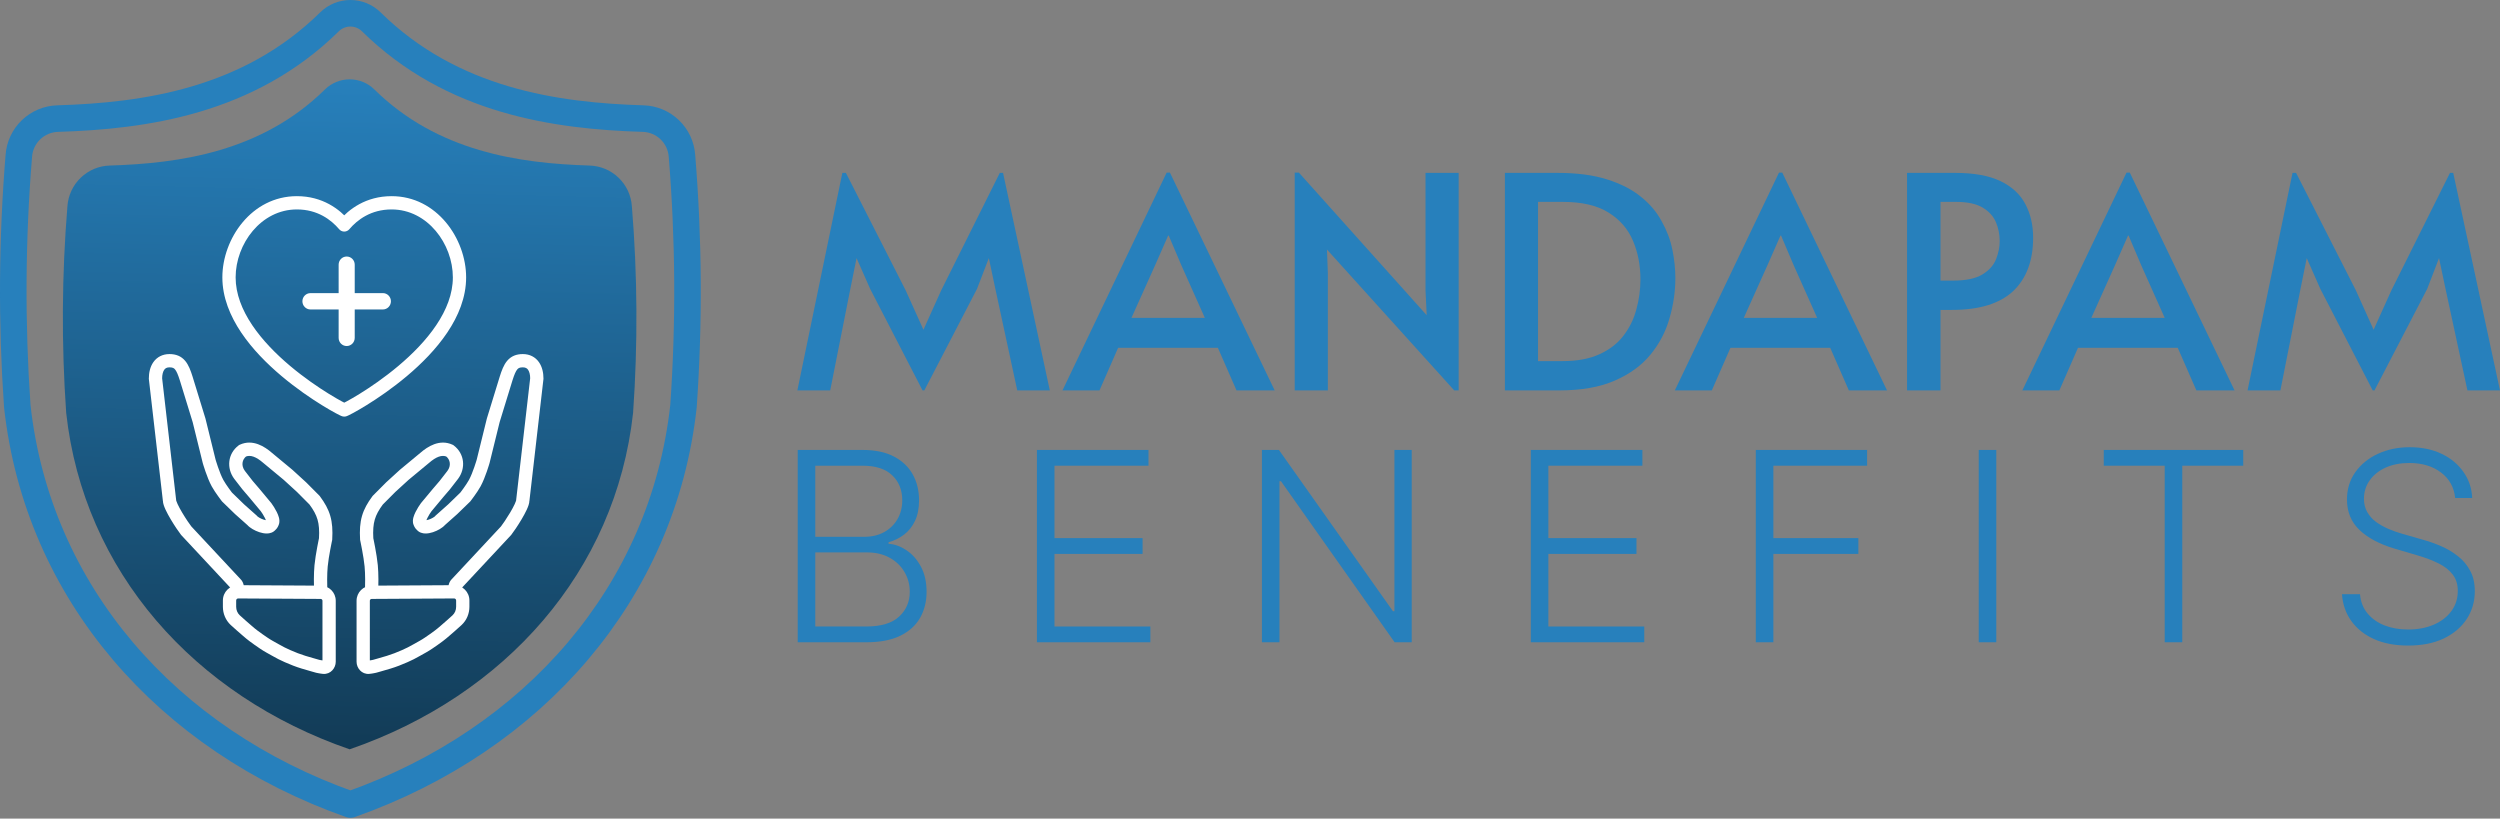 <svg width="1130" height="370" viewBox="0 0 1130 370" fill="none" xmlns="http://www.w3.org/2000/svg">
<rect x="0" y="0" width="1130" height="370" fill="#808080" stroke="none"/>
<g clip-path="url(#clip0_2089_19)">
<path d="M416.992 176.462L393.315 130.579L387.162 116.667L384.353 130.579L375.256 176.462H360.408L380.741 78.141H382.346L409.368 131.248L417.394 149.039L425.42 131.248L451.906 78.141H453.378L474.513 176.462H459.798L449.9 130.579L446.957 116.667L441.606 130.579L417.795 176.462H416.992Z" fill="#2780BC"/>
<path d="M527.332 78.008H528.804L576.158 176.462H558.902L550.474 157.199H505.394L496.966 176.462H480.245L527.332 78.008ZM528.001 106.5L522.115 119.877L511.414 143.688H544.588L534.021 120.011L528.268 106.5H528.001Z" fill="#2780BC"/>
<path d="M657.311 176.462L599.79 112.788L600.191 123.489V176.462H585.209V78.008H587.082L644.87 142.484L644.335 131.248V78.141H659.317V176.462H657.311Z" fill="#2780BC"/>
<path d="M680.212 176.462V78.141H703.889C712.717 78.141 720.209 79.122 726.362 81.084C732.604 83.046 737.732 85.677 741.745 88.977C745.758 92.187 748.88 95.888 751.109 100.079C753.428 104.182 755.033 108.462 755.925 112.921C756.817 117.291 757.263 121.527 757.263 125.629C757.263 131.783 756.371 137.892 754.587 143.956C752.893 149.931 750.039 155.371 746.026 160.276C742.013 165.181 736.618 169.104 729.84 172.047C723.151 174.99 714.769 176.462 704.691 176.462H680.212ZM695.194 163.219H706.297C712.896 163.219 718.425 162.193 722.884 160.142C727.432 158.091 731.044 155.326 733.719 151.848C736.484 148.281 738.446 144.313 739.605 139.943C740.854 135.484 741.478 130.936 741.478 126.298C741.478 119.967 740.363 114.17 738.134 108.908C735.904 103.557 732.203 99.277 727.031 96.066C721.948 92.856 715.036 91.251 706.297 91.251H695.194V163.219Z" fill="#2780BC"/>
<path d="M804.109 78.008H805.58L852.935 176.462H835.679L827.251 157.199H782.171L773.743 176.462H757.022L804.109 78.008ZM804.778 106.5L798.892 119.877L788.19 143.688H821.365L810.797 120.011L805.045 106.5H804.778Z" fill="#2780BC"/>
<path d="M861.986 176.462V78.141H883.657C892.218 78.141 899.085 79.39 904.257 81.887C909.43 84.384 913.175 87.862 915.494 92.321C917.813 96.691 918.972 101.729 918.972 107.437C918.972 117.871 915.94 125.942 909.876 131.649C903.811 137.267 894.626 140.076 882.319 140.076H877.102V176.462H861.986ZM877.102 126.833H882.72C888.606 126.833 893.065 125.897 896.097 124.024C899.129 122.151 901.181 119.833 902.251 117.068C903.321 114.304 903.856 111.628 903.856 109.042C903.856 105.921 903.276 103.022 902.117 100.347C900.958 97.672 898.951 95.487 896.097 93.792C893.244 92.098 889.23 91.251 884.058 91.251H877.102V126.833Z" fill="#2780BC"/>
<path d="M961.194 78.008H962.665L1010.02 176.462H992.763L984.336 157.199H939.256L930.828 176.462H914.107L961.194 78.008ZM961.863 106.5L955.977 119.877L945.275 143.688H978.45L967.882 120.011L962.13 106.5H961.863Z" fill="#2780BC"/>
<path d="M1072.47 176.462L1048.79 130.579L1042.64 116.667L1039.83 130.579L1030.74 176.462H1015.89L1036.22 78.141H1037.83L1064.85 131.248L1072.87 149.039L1080.9 131.248L1107.39 78.141H1108.86L1129.99 176.462H1115.28L1105.38 130.579L1102.44 116.667L1097.09 130.579L1073.27 176.462H1072.47Z" fill="#2780BC"/>
<path d="M360.57 290.308V203.371H389.903C395.563 203.371 400.275 204.361 404.039 206.342C407.831 208.323 410.675 211.026 412.571 214.45C414.467 217.874 415.415 221.766 415.415 226.124C415.415 229.746 414.807 232.845 413.59 235.42C412.373 237.996 410.717 240.076 408.623 241.66C406.529 243.245 404.194 244.391 401.619 245.099V245.778C404.421 245.976 407.138 246.967 409.769 248.75C412.401 250.504 414.566 252.966 416.264 256.136C417.962 259.305 418.811 263.098 418.811 267.512C418.811 271.899 417.835 275.818 415.882 279.271C413.93 282.695 410.93 285.398 406.883 287.379C402.864 289.332 397.742 290.308 391.516 290.308H360.57ZM368.508 283.176H391.516C398.223 283.176 403.176 281.691 406.373 278.719C409.6 275.748 411.213 272.012 411.213 267.512C411.213 264.201 410.406 261.201 408.793 258.513C407.208 255.796 404.958 253.645 402.044 252.061C399.157 250.476 395.761 249.683 391.856 249.683H368.508V283.176ZM368.508 242.637H390.625C394.049 242.637 397.049 241.929 399.624 240.514C402.199 239.099 404.209 237.147 405.652 234.656C407.095 232.166 407.817 229.322 407.817 226.124C407.817 221.511 406.317 217.761 403.317 214.875C400.317 211.96 395.846 210.502 389.903 210.502H368.508V242.637Z" fill="#2780BC"/>
<path d="M468.688 290.308V203.371H519.118V210.502H476.626V243.231H516.444V250.363H476.626V283.176H519.967V290.308H468.688Z" fill="#2780BC"/>
<path d="M638.093 203.371V290.308H630.367L579.003 217.507H578.323V290.308H570.385V203.371H578.069L629.603 276.257H630.282V203.371H638.093Z" fill="#2780BC"/>
<path d="M691.928 290.308V203.371H742.358V210.502H699.866V243.231H739.684V250.363H699.866V283.176H743.207V290.308H691.928Z" fill="#2780BC"/>
<path d="M793.625 290.308V203.371H843.928V210.502H801.563V243.231H839.98V250.363H801.563V290.308H793.625Z" fill="#2780BC"/>
<path d="M902.327 203.371V290.308H894.389V203.371H902.327Z" fill="#2780BC"/>
<path d="M950.898 210.502V203.371H1013.94V210.502H986.386V290.308H978.448V210.502H950.898Z" fill="#2780BC"/>
<path d="M1109.73 225.105C1109.25 220.266 1107.12 216.417 1103.32 213.559C1099.53 210.7 1094.76 209.271 1089.02 209.271C1084.97 209.271 1081.4 209.965 1078.32 211.351C1075.26 212.738 1072.86 214.662 1071.1 217.125C1069.38 219.558 1068.51 222.332 1068.51 225.445C1068.51 227.737 1069.01 229.746 1070 231.473C1070.99 233.199 1072.32 234.685 1073.99 235.93C1075.69 237.147 1077.56 238.194 1079.59 239.071C1081.66 239.948 1083.74 240.684 1085.83 241.278L1095 243.91C1097.78 244.674 1100.55 245.651 1103.32 246.839C1106.1 248.028 1108.63 249.528 1110.92 251.339C1113.24 253.122 1115.1 255.315 1116.48 257.919C1117.9 260.494 1118.61 263.593 1118.61 267.215C1118.61 271.856 1117.4 276.031 1115 279.738C1112.59 283.445 1109.14 286.388 1104.64 288.567C1100.14 290.718 1094.75 291.794 1088.47 291.794C1082.55 291.794 1077.41 290.817 1073.06 288.865C1068.7 286.884 1065.27 284.153 1062.78 280.672C1060.29 277.191 1058.89 273.158 1058.58 268.574H1066.73C1067.01 271.998 1068.15 274.899 1070.13 277.276C1072.11 279.653 1074.68 281.464 1077.85 282.709C1081.02 283.926 1084.56 284.535 1088.47 284.535C1092.8 284.535 1096.64 283.813 1100.01 282.37C1103.41 280.898 1106.07 278.861 1107.99 276.257C1109.95 273.625 1110.92 270.569 1110.92 267.088C1110.92 264.145 1110.16 261.683 1108.63 259.702C1107.1 257.692 1104.96 256.008 1102.22 254.65C1099.5 253.292 1096.35 252.089 1092.75 251.042L1082.35 247.985C1075.53 245.948 1070.24 243.132 1066.48 239.538C1062.71 235.944 1060.83 231.359 1060.83 225.784C1060.83 221.115 1062.08 217.011 1064.57 213.474C1067.09 209.908 1070.48 207.135 1074.75 205.154C1079.06 203.144 1083.88 202.14 1089.23 202.14C1094.64 202.14 1099.42 203.13 1103.58 205.111C1107.74 207.092 1111.03 209.823 1113.47 213.304C1115.93 216.757 1117.25 220.69 1117.42 225.105H1109.73Z" fill="#2780BC"/>
<path d="M158.038 338.69C228.258 314.484 278.305 258.222 286.159 186.585C288.337 155.487 288.151 124.269 285.605 93.199C285.268 88.302 283.119 83.706 279.576 80.309C276.032 76.911 271.35 74.956 266.443 74.825C234.676 73.847 197.758 68.554 169.226 40.448C166.245 37.508 162.227 35.861 158.041 35.861C153.854 35.861 149.836 37.508 146.855 40.448C118.32 68.55 81.402 73.847 49.639 74.825C44.732 74.956 40.05 76.911 36.507 80.309C32.964 83.706 30.814 88.302 30.478 93.199C27.929 124.269 27.741 155.487 29.916 186.585C37.77 258.222 87.818 314.484 158.038 338.69Z" fill="url(#paint0_linear_2089_19)"/>
<path d="M173.058 132.483H160.335V119.63C160.335 117.596 158.711 115.946 156.699 115.946C154.686 115.946 153.063 117.596 153.063 119.631V132.492H140.333C138.321 132.492 136.685 134.141 136.686 136.176C136.685 137.193 137.091 138.125 137.75 138.791C138.409 139.458 139.319 139.88 140.324 139.88H153.063V152.722C153.063 153.74 153.463 154.661 154.122 155.326C154.781 155.993 155.688 156.405 156.695 156.405C158.706 156.405 160.335 154.756 160.335 152.722V139.879H173.058C175.071 139.879 176.702 138.215 176.701 136.181C176.701 134.147 175.069 132.483 173.058 132.483Z" fill="white"/>
<path d="M120.937 206.942L118.972 209.21L118.997 209.231L119.023 209.253L120.937 206.942ZM109.629 203.741L108.368 201.019L108.073 201.156L107.814 201.353L109.629 203.741ZM108.272 214.625L105.865 216.416L105.883 216.44L105.902 216.464L108.272 214.625ZM120.259 229.237L122.668 227.45L122.618 227.382L122.564 227.317L120.259 229.237ZM123.199 236.097L120.465 234.86L120.411 234.981L120.367 235.106L123.199 236.097ZM122.294 237.469L120.334 235.197L120.083 235.414L119.885 235.681L122.294 237.469ZM113.926 235.182L116.254 233.29L116.101 233.102L115.92 232.941L113.926 235.182ZM84.172 171.1L87.039 170.219L87.036 170.209L87.033 170.198L84.172 171.1ZM70.278 171.1H67.278V171.272L67.298 171.443L70.278 171.1ZM76.611 226.111H79.611V225.939L79.591 225.768L76.611 226.111ZM84.172 239.87L81.819 241.731L81.895 241.827L81.978 241.916L84.172 239.87ZM106.787 264.108L109.175 262.291L109.084 262.171L108.981 262.061L106.787 264.108ZM147.171 243.643L150.104 244.275L150.153 244.047L150.166 243.814L147.171 243.643ZM142.196 226.111L144.608 224.328L144.477 224.151L144.322 223.995L142.196 226.111ZM145.136 255.762L148.123 256.044L148.123 256.044L145.136 255.762ZM102.618 224.664L100.252 226.508L100.38 226.672L100.529 226.816L102.618 224.664ZM98.322 218.376L95.691 219.818L95.691 219.818L98.322 218.376ZM94.533 208.48L91.621 209.197L91.634 209.253L91.65 209.308L94.533 208.48ZM130.21 214.625L132.233 212.411L132.18 212.362L132.124 212.315L130.21 214.625ZM114.926 222.834L117.231 220.914L117.218 220.899L117.205 220.883L114.926 222.834ZM111.891 219.29L109.52 221.129L109.565 221.186L109.612 221.241L111.891 219.29ZM89.984 190.022L92.897 189.304L92.876 189.222L92.852 189.141L89.984 190.022ZM108.272 230.152L106.183 232.304L106.23 232.35L106.278 232.393L108.272 230.152ZM122.746 237.011L125.124 238.841L125.124 238.841L122.746 237.011ZM144.956 267.715L144.939 270.715L144.939 270.715L144.956 267.715ZM136.316 220.205L138.442 218.088L138.392 218.038L138.339 217.99L136.316 220.205ZM114.605 287.431L112.811 289.835L112.811 289.835L114.605 287.431ZM109.177 282.858L111.101 280.556L111.101 280.556L109.177 282.858ZM106.318 280.295L104.267 282.484L104.267 282.484L106.318 280.295ZM124.556 293.834L123.063 296.436L123.063 296.436L124.556 293.834ZM119.128 290.632L117.428 293.105L117.428 293.105L119.128 290.632ZM137.22 299.321L136.353 302.193L136.353 302.193L137.22 299.321ZM129.983 296.578L131.208 293.839L131.208 293.839L129.983 296.578ZM143.553 301.151L142.742 304.039L142.815 304.06L142.89 304.077L143.553 301.151ZM146.267 301.608L146.029 304.599L146.029 304.599L146.267 301.608ZM191.984 206.942L193.899 209.253L193.924 209.231L193.949 209.21L191.984 206.942ZM203.292 203.741L205.108 201.353L204.849 201.156L204.554 201.019L203.292 203.741ZM204.649 214.625L207.02 216.464L207.038 216.44L207.057 216.416L204.649 214.625ZM192.663 229.237L190.358 227.317L190.304 227.382L190.253 227.45L192.663 229.237ZM189.723 236.097L192.554 235.106L192.511 234.981L192.456 234.86L189.723 236.097ZM190.627 237.469L193.037 235.681L192.839 235.414L192.587 235.197L190.627 237.469ZM198.995 235.182L197.001 232.941L196.82 233.102L196.667 233.29L198.995 235.182ZM228.75 171.1L225.889 170.198L225.885 170.209L225.882 170.219L228.75 171.1ZM242.644 171.1L245.624 171.443L245.644 171.272V171.1H242.644ZM236.311 226.111L233.331 225.768L233.311 225.939V226.111H236.311ZM228.75 239.87L230.943 241.916L231.027 241.827L231.103 241.731L228.75 239.87ZM206.134 264.108L203.941 262.061L203.838 262.171L203.747 262.291L206.134 264.108ZM165.75 243.643L162.755 243.814L162.769 244.047L162.818 244.275L165.75 243.643ZM170.726 226.111L168.6 223.995L168.444 224.151L168.314 224.328L170.726 226.111ZM167.786 255.762L164.799 256.044L164.799 256.044L167.786 255.762ZM210.303 224.664L212.393 226.816L212.542 226.672L212.669 226.508L210.303 224.664ZM214.6 218.376L217.231 219.818L217.231 219.818L214.6 218.376ZM218.388 208.48L221.272 209.308L221.287 209.253L221.301 209.197L218.388 208.48ZM182.712 214.625L180.798 212.315L180.742 212.362L180.688 212.411L182.712 214.625ZM197.996 222.834L195.717 220.883L195.704 220.899L195.69 220.914L197.996 222.834ZM201.031 219.29L203.309 221.241L203.357 221.186L203.401 221.129L201.031 219.29ZM222.938 190.022L220.07 189.141L220.045 189.222L220.025 189.304L222.938 190.022ZM204.649 230.152L206.643 232.393L206.692 232.35L206.739 232.304L204.649 230.152ZM190.175 237.011L187.797 238.841L187.797 238.841L190.175 237.011ZM167.965 267.715L167.983 270.715L167.983 270.715L167.965 267.715ZM176.606 220.205L174.582 217.99L174.53 218.038L174.48 218.088L176.606 220.205ZM198.317 287.431L200.111 289.835L200.111 289.835L198.317 287.431ZM203.745 282.858L201.821 280.556L201.821 280.556L203.745 282.858ZM206.604 280.295L208.655 282.484L208.655 282.484L206.604 280.295ZM188.366 293.834L189.858 296.436L189.858 296.436L188.366 293.834ZM193.794 290.632L195.493 293.105L195.493 293.105L193.794 290.632ZM175.701 299.321L176.568 302.193L176.568 302.193L175.701 299.321ZM182.938 296.578L181.714 293.839L181.714 293.839L182.938 296.578ZM169.369 301.151L170.032 304.077L170.106 304.06L170.18 304.039L169.369 301.151ZM166.655 301.608L166.892 304.599L166.892 304.599L166.655 301.608ZM155.598 101.673L153.316 103.62C153.886 104.288 154.72 104.673 155.598 104.673C156.477 104.673 157.311 104.288 157.881 103.62L155.598 101.673ZM120.937 206.942L122.902 204.675C119.697 201.898 114.253 198.292 108.368 201.019L109.629 203.741L110.891 206.463C113.148 205.417 115.844 206.499 118.972 209.21L120.937 206.942ZM109.629 203.741L107.814 201.353C102.891 205.095 102.321 211.649 105.865 216.416L108.272 214.625L110.68 212.835C108.943 210.499 109.342 207.728 111.445 206.13L109.629 203.741ZM120.259 229.237L117.849 231.024C118.359 231.712 119.15 232.931 119.72 234.086C120.008 234.669 120.187 235.13 120.268 235.437C120.308 235.587 120.303 235.623 120.301 235.569C120.3 235.528 120.293 235.242 120.465 234.86L123.199 236.097L125.932 237.333C126.54 235.99 126.255 234.608 126.07 233.909C125.845 233.053 125.474 232.187 125.099 231.428C124.344 229.899 123.354 228.374 122.668 227.45L120.259 229.237ZM122.294 237.469L119.885 235.681C120.355 235.047 120.904 235.135 120.563 235.142C120.292 235.148 119.785 235.077 119.099 234.851C118.44 234.634 117.766 234.325 117.203 233.991C116.924 233.826 116.695 233.668 116.521 233.531C116.435 233.463 116.37 233.406 116.323 233.361C116.3 233.339 116.283 233.321 116.271 233.308C116.259 233.296 116.254 233.289 116.254 233.29L113.926 235.182L111.598 237.074C112.291 237.926 113.255 238.627 114.144 239.153C115.078 239.706 116.148 240.197 117.225 240.551C118.274 240.896 119.494 241.166 120.686 241.141C121.807 241.118 123.555 240.805 124.704 239.256L122.294 237.469ZM84.172 171.1L87.033 170.198C86.19 167.522 85.258 164.954 83.698 163.101C81.908 160.975 79.542 160.04 76.611 160.04V163.04V166.04C78.088 166.04 78.648 166.419 79.108 166.966C79.798 167.785 80.442 169.247 81.31 172.001L84.172 171.1ZM76.611 163.04V160.04C73.462 160.04 70.954 161.388 69.342 163.665C67.829 165.802 67.278 168.502 67.278 171.1H70.278H73.278C73.278 169.24 73.688 167.909 74.239 167.131C74.692 166.492 75.349 166.04 76.611 166.04V163.04ZM70.278 171.1L67.298 171.443L73.63 226.454L76.611 226.111L79.591 225.768L73.258 170.757L70.278 171.1ZM76.611 226.111H73.611C73.611 226.915 73.81 227.701 74.01 228.321C74.223 228.984 74.511 229.683 74.829 230.374C75.466 231.757 76.31 233.289 77.176 234.748C78.896 237.648 80.862 240.522 81.819 241.731L84.172 239.87L86.524 238.008C85.787 237.077 83.972 234.444 82.336 231.686C81.523 230.317 80.794 228.982 80.278 227.863C80.02 227.303 79.836 226.841 79.722 226.485C79.594 226.086 79.611 225.994 79.611 226.111H76.611ZM84.172 239.87L81.978 241.916L104.594 266.154L106.787 264.108L108.981 262.061L86.365 237.823L84.172 239.87ZM147.171 243.643L150.166 243.814C150.403 239.688 150.199 236.327 149.285 233.179C148.367 230.017 146.794 227.283 144.608 224.328L142.196 226.111L139.784 227.895C141.733 230.531 142.874 232.619 143.523 234.852C144.176 237.099 144.392 239.709 144.176 243.471L147.171 243.643ZM145.136 255.762L148.123 256.044C148.335 253.795 148.823 250.875 149.273 248.459C149.495 247.263 149.704 246.213 149.856 245.463C149.933 245.089 149.995 244.789 150.038 244.585C150.06 244.482 150.076 244.404 150.088 244.351C150.093 244.325 150.097 244.306 150.1 244.293C150.101 244.286 150.102 244.282 150.103 244.279C150.103 244.277 150.104 244.276 150.104 244.276C150.104 244.275 150.104 244.275 150.104 244.275C150.104 244.275 150.104 244.275 150.104 244.275C150.104 244.275 150.104 244.275 147.171 243.643C144.239 243.01 144.239 243.01 144.239 243.01C144.239 243.01 144.239 243.011 144.239 243.011C144.238 243.011 144.238 243.012 144.238 243.012C144.238 243.013 144.238 243.015 144.237 243.017C144.236 243.021 144.235 243.027 144.233 243.035C144.23 243.05 144.225 243.072 144.219 243.101C144.207 243.158 144.189 243.242 144.167 243.35C144.121 243.565 144.056 243.877 143.977 244.265C143.819 245.041 143.604 246.125 143.374 247.362C142.918 249.81 142.389 252.949 142.149 255.479L145.136 255.762ZM102.618 224.664C104.985 222.82 104.985 222.82 104.985 222.82C104.985 222.82 104.985 222.82 104.985 222.82C104.985 222.82 104.985 222.82 104.985 222.82C104.985 222.82 104.985 222.82 104.984 222.819C104.983 222.818 104.982 222.816 104.98 222.813C104.975 222.807 104.968 222.798 104.958 222.786C104.939 222.761 104.91 222.723 104.872 222.673C104.795 222.573 104.683 222.426 104.543 222.241C104.262 221.869 103.874 221.347 103.443 220.748C102.561 219.52 101.576 218.07 100.952 216.933L98.322 218.376L95.691 219.818C96.499 221.291 97.662 222.985 98.571 224.249C99.035 224.895 99.452 225.456 99.754 225.856C99.905 226.056 100.028 226.216 100.113 226.328C100.156 226.384 100.19 226.428 100.213 226.458C100.225 226.473 100.234 226.485 100.241 226.493C100.244 226.497 100.247 226.501 100.249 226.503C100.249 226.504 100.25 226.505 100.251 226.506C100.251 226.506 100.251 226.507 100.252 226.507C100.252 226.507 100.252 226.507 100.252 226.507C100.252 226.508 100.252 226.508 102.618 224.664ZM98.322 218.376L100.952 216.933C100.087 215.355 99.207 213.081 98.518 211.088C98.181 210.115 97.904 209.249 97.711 208.627C97.615 208.317 97.54 208.069 97.49 207.901C97.465 207.816 97.446 207.752 97.434 207.71C97.428 207.689 97.423 207.673 97.42 207.663C97.419 207.658 97.418 207.655 97.417 207.653C97.417 207.652 97.417 207.651 97.417 207.651C97.417 207.651 97.417 207.651 97.417 207.651C97.417 207.651 97.417 207.651 97.417 207.651C97.417 207.651 97.417 207.651 94.533 208.48C91.65 209.308 91.65 209.308 91.65 209.308C91.65 209.308 91.65 209.308 91.65 209.309C91.65 209.309 91.65 209.31 91.651 209.31C91.651 209.312 91.651 209.313 91.652 209.315C91.653 209.319 91.655 209.325 91.657 209.332C91.661 209.346 91.667 209.366 91.674 209.392C91.689 209.443 91.711 209.517 91.739 209.612C91.795 209.8 91.877 210.07 91.98 210.405C92.188 211.072 92.485 212.001 92.847 213.049C93.555 215.098 94.569 217.772 95.691 219.818L98.322 218.376ZM130.21 214.625L132.124 212.315L122.851 204.632L120.937 206.942L119.023 209.253L128.295 216.936L130.21 214.625ZM114.926 222.834L112.621 224.754L117.954 231.157L120.259 229.237L122.564 227.317L117.231 220.914L114.926 222.834ZM108.272 214.625L105.902 216.464L109.52 221.129L111.891 219.29L114.261 217.451L110.643 212.787L108.272 214.625ZM111.891 219.29L109.612 221.241L112.647 224.786L114.926 222.834L117.205 220.883L114.17 217.339L111.891 219.29ZM94.533 208.48L97.446 207.762L92.897 189.304L89.984 190.022L87.071 190.74L91.621 209.197L94.533 208.48ZM89.984 190.022L92.852 189.141L87.039 170.219L84.172 171.1L81.304 171.981L87.116 190.902L89.984 190.022ZM113.926 235.182L115.92 232.941L110.267 227.91L108.272 230.152L106.278 232.393L111.932 237.423L113.926 235.182ZM108.272 230.152L110.362 227.999L104.708 222.511L102.618 224.664L100.529 226.816L106.183 232.304L108.272 230.152ZM123.199 236.097C120.367 235.106 120.367 235.105 120.367 235.105C120.367 235.105 120.367 235.105 120.368 235.105C120.368 235.104 120.368 235.104 120.368 235.104C120.368 235.103 120.368 235.102 120.369 235.102C120.369 235.1 120.369 235.099 120.37 235.098C120.37 235.097 120.371 235.095 120.371 235.094C120.372 235.092 120.372 235.092 120.371 235.094C120.37 235.097 120.367 235.106 120.361 235.12C120.35 235.149 120.334 235.19 120.315 235.234C120.249 235.385 120.254 235.331 120.369 235.182L122.746 237.011L125.124 238.841C125.481 238.377 125.713 237.865 125.812 237.638C125.876 237.492 125.927 237.363 125.963 237.27C125.981 237.223 125.996 237.183 126.007 237.152C126.013 237.137 126.018 237.124 126.021 237.113C126.023 237.107 126.025 237.103 126.027 237.099C126.027 237.096 126.028 237.094 126.029 237.093C126.029 237.092 126.029 237.091 126.029 237.09C126.03 237.09 126.03 237.089 126.03 237.089C126.03 237.089 126.03 237.089 126.03 237.088C126.03 237.088 126.03 237.088 123.199 236.097ZM122.746 237.011L120.369 235.182C120.44 235.089 120.468 235.072 120.394 235.142C120.373 235.162 120.353 235.18 120.34 235.192C120.333 235.198 120.329 235.202 120.327 235.203C120.327 235.204 120.327 235.204 120.328 235.203C120.329 235.202 120.329 235.202 120.33 235.201C120.331 235.2 120.332 235.2 120.332 235.199C120.332 235.199 120.333 235.199 120.333 235.198C120.333 235.198 120.333 235.198 120.334 235.198C120.334 235.198 120.334 235.198 120.334 235.198C120.334 235.197 120.334 235.197 122.294 237.469C124.254 239.74 124.254 239.74 124.254 239.74C124.254 239.74 124.254 239.74 124.255 239.74C124.255 239.739 124.255 239.739 124.255 239.739C124.256 239.739 124.256 239.738 124.256 239.738C124.257 239.737 124.258 239.736 124.259 239.735C124.262 239.733 124.264 239.731 124.267 239.729C124.272 239.724 124.279 239.718 124.287 239.711C124.303 239.698 124.323 239.68 124.347 239.658C124.394 239.616 124.458 239.557 124.531 239.488C124.646 239.379 124.899 239.133 125.124 238.841L122.746 237.011ZM148.755 271.536H145.755V299.119H148.755H151.755V271.536H148.755ZM103.749 274.265H106.749V271.407H103.749H100.749V274.265H103.749ZM106.787 264.108L104.4 265.924C104.291 265.782 104.272 265.705 104.301 265.778C104.325 265.84 104.366 265.963 104.414 266.164C104.512 266.573 104.6 267.129 104.676 267.823L107.658 267.498L110.641 267.172C110.553 266.366 110.431 265.525 110.248 264.763C110.085 264.084 109.794 263.104 109.175 262.291L106.787 264.108ZM107.658 267.498L107.641 270.498L144.939 270.715L144.956 267.715L144.974 264.716L107.676 264.498L107.658 267.498ZM144.956 267.715L147.955 267.621C147.847 264.208 147.796 259.495 148.123 256.044L145.136 255.762L142.149 255.479C141.784 259.337 141.849 264.376 141.958 267.81L144.956 267.715ZM142.196 226.111L144.322 223.995L138.442 218.088L136.316 220.205L134.19 222.321L140.07 228.228L142.196 226.111ZM136.316 220.205L138.339 217.99L132.233 212.411L130.21 214.625L128.186 216.84L134.292 222.42L136.316 220.205ZM114.605 287.431L116.399 285.027C114.325 283.479 113.398 282.475 111.101 280.556L109.177 282.858L107.253 285.16C109.041 286.654 110.621 288.202 112.811 289.835L114.605 287.431ZM109.177 282.858L111.101 280.556C110.283 279.872 109.289 278.969 108.369 278.106L106.318 280.295L104.267 282.484C105.213 283.371 106.304 284.366 107.253 285.16L109.177 282.858ZM124.556 293.834L126.048 291.231C123.872 289.984 122.598 289.377 120.827 288.16L119.128 290.632L117.428 293.105C119.467 294.506 121.232 295.386 123.063 296.436L124.556 293.834ZM119.128 290.632L120.827 288.16C118.83 286.787 118.277 286.428 116.399 285.027L114.605 287.431L112.811 289.835C114.799 291.319 115.452 291.746 117.428 293.105L119.128 290.632ZM137.22 299.321L138.088 296.45C135.881 295.783 133.374 294.807 131.208 293.839L129.983 296.578L128.759 299.316C131.093 300.36 133.845 301.436 136.353 302.193L137.22 299.321ZM129.983 296.578L131.208 293.839C129.116 292.904 128.009 292.356 126.048 291.231L124.556 293.834L123.063 296.436C125.225 297.676 126.515 298.313 128.759 299.316L129.983 296.578ZM143.553 301.151C144.364 298.262 144.364 298.262 144.364 298.262C144.364 298.262 144.364 298.262 144.364 298.262C144.364 298.262 144.363 298.262 144.363 298.262C144.363 298.262 144.362 298.262 144.361 298.262C144.359 298.261 144.357 298.26 144.353 298.259C144.346 298.257 144.335 298.254 144.32 298.25C144.292 298.242 144.249 298.23 144.193 298.215C144.083 298.183 143.921 298.138 143.72 298.081C143.318 297.967 142.756 297.808 142.12 297.626C140.842 297.261 139.277 296.809 138.088 296.45L137.22 299.321L136.353 302.193C137.587 302.566 139.189 303.029 140.471 303.395C141.114 303.579 141.681 303.74 142.088 303.855C142.291 303.912 142.454 303.958 142.567 303.99C142.623 304.006 142.667 304.018 142.696 304.026C142.711 304.03 142.722 304.034 142.73 304.036C142.734 304.037 142.737 304.038 142.739 304.038C142.74 304.038 142.74 304.039 142.741 304.039C142.741 304.039 142.741 304.039 142.742 304.039C142.742 304.039 142.742 304.039 142.742 304.039C142.742 304.039 142.742 304.039 143.553 301.151ZM146.267 301.608L146.504 298.617C146.14 298.589 145.594 298.5 145.069 298.4C144.822 298.353 144.604 298.308 144.449 298.276C144.372 298.259 144.311 298.246 144.27 298.237C144.25 298.233 144.235 298.229 144.226 298.227C144.221 298.226 144.218 298.225 144.216 298.225C144.215 298.225 144.215 298.225 144.215 298.225C144.215 298.225 144.215 298.225 144.215 298.225C144.215 298.225 144.215 298.225 144.215 298.225C144.215 298.225 144.215 298.225 144.216 298.225C144.216 298.225 144.216 298.225 143.553 301.151C142.89 304.077 142.89 304.077 142.89 304.077C142.89 304.077 142.89 304.077 142.89 304.077C142.891 304.077 142.891 304.077 142.891 304.077C142.892 304.077 142.892 304.077 142.893 304.077C142.895 304.078 142.897 304.078 142.899 304.079C142.903 304.08 142.91 304.081 142.917 304.083C142.933 304.086 142.954 304.091 142.981 304.097C143.034 304.109 143.11 304.125 143.204 304.145C143.39 304.184 143.65 304.238 143.947 304.295C144.511 304.402 145.323 304.543 146.029 304.599L146.267 301.608ZM103.749 274.265H100.749C100.749 277.333 101.969 280.331 104.267 282.484L106.318 280.295L108.369 278.106C107.34 277.142 106.749 275.756 106.749 274.265H103.749ZM148.755 299.119H145.755C145.755 299.036 145.784 298.937 145.879 298.838C145.992 298.722 146.224 298.595 146.504 298.617L146.267 301.608L146.029 304.599C149.477 304.873 151.755 301.934 151.755 299.119H148.755ZM148.755 271.536H151.755C151.755 267.785 148.725 264.737 144.974 264.716L144.956 267.715L144.939 270.715C145.39 270.718 145.755 271.085 145.755 271.536H148.755ZM103.749 271.407H106.749C106.749 270.905 107.156 270.498 107.658 270.498V267.498V264.498C103.843 264.498 100.749 267.591 100.749 271.407H103.749ZM191.984 206.942L193.949 209.21C197.077 206.499 199.774 205.417 202.031 206.463L203.292 203.741L204.554 201.019C198.669 198.292 193.224 201.898 190.02 204.675L191.984 206.942ZM203.292 203.741L201.477 206.13C203.579 207.728 203.979 210.499 202.242 212.835L204.649 214.625L207.057 216.416C210.601 211.649 210.031 205.095 205.108 201.353L203.292 203.741ZM192.663 229.237L190.253 227.45C189.568 228.374 188.578 229.899 187.822 231.428C187.447 232.187 187.077 233.053 186.851 233.909C186.667 234.608 186.382 235.99 186.99 237.333L189.723 236.097L192.456 234.86C192.629 235.242 192.622 235.528 192.62 235.569C192.619 235.623 192.614 235.587 192.653 235.437C192.734 235.13 192.913 234.669 193.201 234.086C193.772 232.931 194.562 231.712 195.072 231.024L192.663 229.237ZM190.627 237.469L188.218 239.256C189.367 240.805 191.115 241.118 192.236 241.141C193.428 241.166 194.648 240.896 195.697 240.551C196.773 240.197 197.844 239.706 198.777 239.153C199.666 238.627 200.631 237.926 201.323 237.074L198.995 235.182L196.667 233.29C196.668 233.289 196.663 233.296 196.651 233.308C196.639 233.321 196.622 233.339 196.599 233.361C196.552 233.406 196.486 233.463 196.401 233.531C196.227 233.668 195.998 233.826 195.719 233.991C195.155 234.325 194.482 234.634 193.823 234.851C193.136 235.077 192.629 235.148 192.359 235.142C192.017 235.135 192.567 235.047 193.037 235.681L190.627 237.469ZM228.75 171.1L231.611 172.001C232.479 169.247 233.123 167.785 233.813 166.966C234.274 166.419 234.833 166.04 236.311 166.04V163.04V160.04C233.38 160.04 231.014 160.975 229.224 163.101C227.664 164.954 226.732 167.522 225.889 170.198L228.75 171.1ZM236.311 163.04V166.04C237.573 166.04 238.23 166.492 238.682 167.131C239.233 167.909 239.644 169.24 239.644 171.1H242.644H245.644C245.644 168.502 245.092 165.802 243.579 163.665C241.968 161.388 239.459 160.04 236.311 160.04V163.04ZM242.644 171.1L239.663 170.757L233.331 225.768L236.311 226.111L239.291 226.454L245.624 171.443L242.644 171.1ZM236.311 226.111H233.311C233.311 225.994 233.328 226.086 233.2 226.485C233.085 226.841 232.901 227.303 232.643 227.863C232.127 228.982 231.399 230.317 230.586 231.686C228.949 234.444 227.134 237.077 226.397 238.008L228.75 239.87L231.103 241.731C232.059 240.522 234.025 237.648 235.746 234.748C236.612 233.289 237.455 231.757 238.093 230.374C238.411 229.683 238.699 228.984 238.912 228.321C239.111 227.701 239.311 226.915 239.311 226.111H236.311ZM228.75 239.87L226.556 237.823L203.941 262.061L206.134 264.108L208.328 266.154L230.943 241.916L228.75 239.87ZM165.75 243.643L168.745 243.471C168.53 239.709 168.746 237.099 169.399 234.852C170.047 232.619 171.188 230.531 173.138 227.895L170.726 226.111L168.314 224.328C166.128 227.283 164.555 230.017 163.637 233.179C162.722 236.327 162.519 239.688 162.755 243.814L165.75 243.643ZM167.786 255.762L170.772 255.479C170.533 252.949 170.003 249.81 169.548 247.362C169.318 246.125 169.102 245.041 168.944 244.265C168.865 243.877 168.8 243.565 168.755 243.35C168.732 243.242 168.715 243.158 168.702 243.101C168.696 243.072 168.691 243.05 168.688 243.035C168.687 243.027 168.685 243.021 168.684 243.017C168.684 243.015 168.684 243.013 168.683 243.012C168.683 243.012 168.683 243.011 168.683 243.011C168.683 243.011 168.683 243.01 168.683 243.01C168.683 243.01 168.683 243.01 165.75 243.643C162.818 244.275 162.818 244.275 162.818 244.275C162.818 244.275 162.818 244.275 162.818 244.275C162.818 244.275 162.818 244.275 162.818 244.276C162.818 244.276 162.818 244.277 162.818 244.279C162.819 244.282 162.82 244.286 162.821 244.293C162.824 244.306 162.828 244.325 162.834 244.351C162.845 244.404 162.862 244.482 162.883 244.585C162.926 244.789 162.989 245.089 163.065 245.463C163.218 246.213 163.427 247.263 163.649 248.459C164.098 250.875 164.586 253.795 164.799 256.044L167.786 255.762ZM210.303 224.664C212.669 226.508 212.67 226.508 212.67 226.507C212.67 226.507 212.67 226.507 212.67 226.507C212.67 226.507 212.67 226.506 212.671 226.506C212.671 226.505 212.672 226.504 212.673 226.503C212.675 226.501 212.678 226.497 212.681 226.493C212.687 226.485 212.696 226.473 212.708 226.458C212.732 226.428 212.765 226.384 212.808 226.328C212.894 226.216 213.017 226.056 213.168 225.856C213.469 225.456 213.887 224.895 214.351 224.249C215.259 222.985 216.423 221.291 217.231 219.818L214.6 218.376L211.97 216.933C211.346 218.071 210.361 219.52 209.479 220.748C209.048 221.347 208.659 221.869 208.379 222.241C208.239 222.426 208.126 222.573 208.05 222.673C208.012 222.723 207.982 222.761 207.963 222.786C207.954 222.798 207.946 222.807 207.942 222.813C207.94 222.816 207.938 222.818 207.937 222.819C207.937 222.82 207.937 222.82 207.937 222.82C207.936 222.82 207.936 222.82 207.936 222.82C207.937 222.82 207.937 222.82 207.937 222.82C207.937 222.82 207.937 222.82 210.303 224.664ZM214.6 218.376L217.231 219.818C218.352 217.772 219.366 215.098 220.075 213.049C220.437 212.001 220.734 211.072 220.941 210.405C221.045 210.07 221.126 209.8 221.182 209.612C221.21 209.517 221.232 209.443 221.247 209.392C221.255 209.366 221.26 209.346 221.265 209.332C221.267 209.325 221.268 209.319 221.269 209.315C221.27 209.313 221.271 209.312 221.271 209.31C221.271 209.31 221.271 209.309 221.271 209.309C221.271 209.308 221.272 209.308 221.272 209.308C221.272 209.308 221.272 209.308 218.388 208.48C215.505 207.651 215.505 207.651 215.505 207.651C215.505 207.651 215.505 207.651 215.505 207.651C215.505 207.651 215.505 207.651 215.505 207.651C215.505 207.651 215.505 207.652 215.504 207.653C215.504 207.655 215.503 207.658 215.501 207.663C215.499 207.673 215.494 207.689 215.488 207.71C215.475 207.752 215.457 207.816 215.432 207.901C215.381 208.069 215.307 208.317 215.21 208.627C215.018 209.249 214.74 210.115 214.404 211.088C213.715 213.081 212.835 215.355 211.969 216.933L214.6 218.376ZM182.712 214.625L184.626 216.936L193.899 209.253L191.984 206.942L190.07 204.632L180.798 212.315L182.712 214.625ZM197.996 222.834L195.69 220.914L190.358 227.317L192.663 229.237L194.968 231.157L200.301 224.754L197.996 222.834ZM204.649 214.625L202.279 212.787L198.66 217.451L201.031 219.29L203.401 221.129L207.02 216.464L204.649 214.625ZM201.031 219.29L198.752 217.339L195.717 220.883L197.996 222.834L200.274 224.786L203.309 221.241L201.031 219.29ZM218.388 208.48L221.301 209.197L225.851 190.74L222.938 190.022L220.025 189.304L215.475 207.762L218.388 208.48ZM222.938 190.022L225.806 190.902L231.618 171.981L228.75 171.1L225.882 170.219L220.07 189.141L222.938 190.022ZM198.995 235.182L200.989 237.423L206.643 232.393L204.649 230.152L202.655 227.91L197.001 232.941L198.995 235.182ZM204.649 230.152L206.739 232.304L212.393 226.816L210.303 224.664L208.214 222.511L202.56 227.999L204.649 230.152ZM189.723 236.097C186.891 237.088 186.891 237.088 186.892 237.088C186.892 237.089 186.892 237.089 186.892 237.089C186.892 237.089 186.892 237.09 186.892 237.09C186.892 237.091 186.893 237.092 186.893 237.093C186.894 237.095 186.894 237.096 186.895 237.099C186.897 237.103 186.898 237.107 186.9 237.113C186.904 237.124 186.909 237.137 186.914 237.152C186.926 237.183 186.941 237.223 186.959 237.27C186.994 237.364 187.046 237.492 187.109 237.638C187.209 237.865 187.441 238.377 187.797 238.841L190.175 237.011L192.553 235.182C192.667 235.331 192.673 235.385 192.607 235.234C192.588 235.19 192.571 235.149 192.56 235.12C192.555 235.106 192.551 235.097 192.55 235.094C192.55 235.092 192.55 235.092 192.55 235.094C192.551 235.095 192.551 235.097 192.552 235.098C192.552 235.099 192.553 235.1 192.553 235.102C192.553 235.102 192.553 235.103 192.554 235.103C192.554 235.104 192.554 235.104 192.554 235.104C192.554 235.105 192.554 235.105 192.554 235.105C192.554 235.105 192.554 235.106 189.723 236.097ZM190.175 237.011L187.797 238.841C188.022 239.133 188.276 239.379 188.39 239.487C188.463 239.557 188.528 239.616 188.575 239.658C188.599 239.68 188.619 239.697 188.635 239.711C188.642 239.718 188.649 239.724 188.655 239.729C188.657 239.731 188.66 239.733 188.662 239.735C188.663 239.736 188.664 239.737 188.665 239.738C188.666 239.738 188.666 239.739 188.666 239.739C188.667 239.739 188.667 239.739 188.667 239.739C188.667 239.74 188.667 239.74 188.667 239.74C188.667 239.74 188.668 239.74 190.627 237.469C192.587 235.197 192.588 235.198 192.588 235.198C192.588 235.198 192.588 235.198 192.588 235.198C192.588 235.198 192.588 235.198 192.588 235.198C192.589 235.199 192.589 235.199 192.589 235.199C192.59 235.2 192.591 235.2 192.591 235.201C192.592 235.202 192.593 235.202 192.594 235.203C192.595 235.204 192.595 235.204 192.594 235.203C192.593 235.202 192.589 235.198 192.582 235.192C192.568 235.18 192.548 235.162 192.528 235.142C192.454 235.072 192.481 235.089 192.553 235.182L190.175 237.011ZM164.167 271.536H161.167V299.119H164.167H167.167V271.536H164.167ZM209.172 274.265H212.172V271.407H209.172H206.172V274.265H209.172ZM206.134 264.108L203.747 262.291C203.128 263.104 202.836 264.084 202.673 264.763C202.49 265.525 202.369 266.366 202.281 267.172L205.263 267.498L208.246 267.823C208.321 267.129 208.409 266.573 208.507 266.164C208.556 265.963 208.597 265.84 208.621 265.778C208.65 265.705 208.63 265.782 208.522 265.924L206.134 264.108ZM205.263 267.498L205.246 264.498L167.948 264.716L167.965 267.715L167.983 270.715L205.281 270.498L205.263 267.498ZM167.965 267.715L170.964 267.81C171.072 264.376 171.137 259.337 170.772 255.479L167.786 255.762L164.799 256.044C165.126 259.495 165.074 264.208 164.967 267.621L167.965 267.715ZM170.726 226.111L172.852 228.228L178.732 222.321L176.606 220.205L174.48 218.088L168.6 223.995L170.726 226.111ZM176.606 220.205L178.629 222.42L184.736 216.84L182.712 214.625L180.688 212.411L174.582 217.99L176.606 220.205ZM198.317 287.431L200.111 289.835C202.3 288.202 203.881 286.654 205.668 285.16L203.745 282.858L201.821 280.556C199.524 282.475 198.597 283.479 196.523 285.027L198.317 287.431ZM203.745 282.858L205.668 285.16C206.618 284.367 207.708 283.371 208.655 282.484L206.604 280.295L204.553 278.106C203.632 278.969 202.639 279.872 201.821 280.556L203.745 282.858ZM188.366 293.834L189.858 296.436C191.689 295.386 193.455 294.506 195.493 293.105L193.794 290.632L192.094 288.16C190.323 289.377 189.049 289.984 186.874 291.231L188.366 293.834ZM193.794 290.632L195.493 293.105C197.47 291.746 198.123 291.319 200.111 289.835L198.317 287.431L196.523 285.027C194.645 286.428 194.091 286.787 192.094 288.16L193.794 290.632ZM175.701 299.321L176.568 302.193C179.077 301.436 181.828 300.36 184.163 299.316L182.938 296.578L181.714 293.839C179.548 294.807 177.04 295.783 174.834 296.45L175.701 299.321ZM182.938 296.578L184.163 299.316C186.406 298.313 187.696 297.676 189.858 296.436L188.366 293.834L186.874 291.231C184.913 292.356 183.805 292.904 181.714 293.839L182.938 296.578ZM169.369 301.151C170.18 304.039 170.18 304.039 170.18 304.039C170.18 304.039 170.18 304.039 170.18 304.039C170.18 304.039 170.18 304.039 170.181 304.039C170.181 304.039 170.182 304.038 170.183 304.038C170.185 304.038 170.188 304.037 170.192 304.036C170.199 304.034 170.211 304.03 170.225 304.026C170.255 304.018 170.299 304.006 170.355 303.99C170.467 303.958 170.63 303.912 170.834 303.855C171.24 303.74 171.807 303.579 172.451 303.395C173.733 303.029 175.334 302.566 176.568 302.193L175.701 299.321L174.834 296.45C173.645 296.809 172.08 297.261 170.802 297.626C170.165 297.808 169.603 297.967 169.201 298.081C169 298.138 168.839 298.183 168.728 298.215C168.673 298.23 168.63 298.242 168.601 298.25C168.587 298.254 168.576 298.257 168.569 298.259C168.565 298.26 168.562 298.261 168.56 298.262C168.56 298.262 168.559 298.262 168.558 298.262C168.558 298.262 168.558 298.262 168.558 298.262C168.558 298.262 168.558 298.262 168.558 298.262C168.558 298.262 168.558 298.262 169.369 301.151ZM166.655 301.608L166.892 304.599C167.599 304.543 168.41 304.402 168.975 304.295C169.272 304.238 169.532 304.184 169.718 304.145C169.811 304.125 169.887 304.109 169.941 304.097C169.968 304.091 169.989 304.086 170.004 304.083C170.012 304.081 170.018 304.08 170.023 304.079C170.025 304.078 170.027 304.078 170.028 304.077C170.029 304.077 170.03 304.077 170.03 304.077C170.031 304.077 170.031 304.077 170.031 304.077C170.031 304.077 170.031 304.077 170.031 304.077C170.032 304.077 170.032 304.077 169.369 301.151C168.706 298.225 168.706 298.225 168.706 298.225C168.706 298.225 168.706 298.225 168.706 298.225C168.706 298.225 168.706 298.225 168.707 298.225C168.707 298.225 168.707 298.225 168.707 298.225C168.707 298.225 168.706 298.225 168.705 298.225C168.704 298.225 168.7 298.226 168.696 298.227C168.687 298.229 168.672 298.233 168.651 298.237C168.611 298.246 168.55 298.259 168.473 298.276C168.317 298.308 168.1 298.353 167.852 298.4C167.327 298.5 166.782 298.589 166.417 298.617L166.655 301.608ZM209.172 274.265H206.172C206.172 275.756 205.582 277.142 204.553 278.106L206.604 280.295L208.655 282.484C210.953 280.331 212.172 277.333 212.172 274.265H209.172ZM164.167 299.119H161.167C161.167 301.934 163.445 304.873 166.892 304.599L166.655 301.608L166.417 298.617C166.698 298.595 166.929 298.722 167.042 298.838C167.138 298.937 167.167 299.036 167.167 299.119H164.167ZM164.167 271.536H167.167C167.167 271.085 167.531 270.718 167.983 270.715L167.965 267.715L167.948 264.716C164.196 264.737 161.167 267.785 161.167 271.536H164.167ZM209.172 271.407H212.172C212.172 267.591 209.079 264.498 205.263 264.498V267.498V270.498C205.765 270.498 206.172 270.905 206.172 271.407H209.172ZM177.014 91.665V94.665C193.239 94.665 204.691 110.253 204.691 125.374H207.691H210.691C210.691 107.956 197.485 88.665 177.014 88.665V91.665ZM207.691 125.374H204.691C204.691 132.823 201.796 140.109 197.191 146.964C192.589 153.815 186.387 160.072 180.06 165.397C173.745 170.712 167.388 175.029 162.552 178.017C160.135 179.51 158.112 180.663 156.679 181.435C155.96 181.823 155.404 182.107 155.031 182.287C154.84 182.38 154.723 182.432 154.668 182.455C154.636 182.468 154.659 182.458 154.715 182.439C154.742 182.43 154.813 182.406 154.911 182.382C154.963 182.369 155.235 182.3 155.598 182.3V185.3V188.3C155.976 188.3 156.269 188.227 156.347 188.208C156.472 188.177 156.576 188.143 156.641 188.121C156.775 188.076 156.898 188.026 156.991 187.987C157.183 187.906 157.406 187.803 157.641 187.69C158.119 187.459 158.757 187.131 159.526 186.717C161.069 185.885 163.194 184.673 165.705 183.122C170.723 180.022 177.331 175.535 183.924 169.987C190.505 164.449 197.152 157.783 202.172 150.31C207.19 142.84 210.691 134.398 210.691 125.374H207.691ZM155.598 185.3V182.3C155.961 182.3 156.234 182.369 156.285 182.382C156.384 182.406 156.455 182.43 156.482 182.439C156.538 182.458 156.56 182.468 156.529 182.455C156.474 182.432 156.356 182.38 156.166 182.287C155.792 182.107 155.237 181.823 154.518 181.435C153.085 180.663 151.061 179.51 148.645 178.017C143.809 175.029 137.452 170.712 131.136 165.397C124.81 160.072 118.608 153.815 114.005 146.964C109.4 140.109 106.506 132.823 106.506 125.374H103.506H100.506C100.506 134.398 104.007 142.84 109.025 150.31C114.045 157.783 120.692 164.449 127.273 169.987C133.865 175.535 140.473 180.022 145.491 183.122C148.002 184.673 150.128 185.885 151.67 186.717C152.439 187.131 153.078 187.459 153.556 187.69C153.79 187.803 154.013 187.906 154.206 187.987C154.299 188.026 154.422 188.076 154.555 188.121C154.621 188.143 154.724 188.177 154.849 188.208C154.928 188.227 155.221 188.3 155.598 188.3V185.3ZM103.506 125.374H106.506C106.506 110.253 117.957 94.665 134.182 94.665V91.665V88.665C113.711 88.665 100.506 107.956 100.506 125.374H103.506ZM134.182 91.665V94.665C143.576 94.665 149.696 99.376 153.316 103.62L155.598 101.673L157.881 99.726C153.513 94.606 145.858 88.665 134.182 88.665V91.665ZM155.598 101.673L157.881 103.62C161.501 99.376 167.621 94.665 177.014 94.665V91.665V88.665C165.339 88.665 157.683 94.606 153.316 99.726L155.598 101.673Z" fill="white"/>
<path d="M158.378 6C161.916 6 165.312 7.393 167.831 9.877L167.834 9.879C204.379 45.877 251.465 52.398 290.64 53.605C290.648 53.605 290.656 53.605 290.664 53.605C295.168 53.725 299.465 55.52 302.717 58.638C305.968 61.756 307.941 65.974 308.25 70.468C308.252 70.494 308.254 70.521 308.256 70.547C311.339 108.167 311.565 145.967 308.935 183.622C299.655 267.818 241.207 334.372 158.374 363.645C75.535 334.37 17.083 267.808 7.811 183.604C5.184 145.955 5.415 108.162 8.501 70.548C8.503 70.521 8.505 70.494 8.507 70.468C8.816 65.974 10.789 61.756 14.04 58.638C17.292 55.52 21.589 53.725 26.093 53.605C26.101 53.605 26.109 53.605 26.117 53.605C65.287 52.398 112.374 45.874 148.922 9.88L148.925 9.877C151.444 7.393 154.84 6 158.378 6Z" stroke="#2780BC" stroke-width="12" stroke-linecap="round" stroke-linejoin="round"/>
</g>
<defs>
<linearGradient id="paint0_linear_2089_19" x1="161.814" y1="35.861" x2="154.265" y2="338.69" gradientUnits="userSpaceOnUse">
<stop stop-color="#2780BC"/>
<stop offset="1" stop-color="#123B56"/>
</linearGradient>
<clipPath id="clip0_2089_19">
<rect width="1130" height="370" fill="white"/>
</clipPath>
</defs>
</svg>

